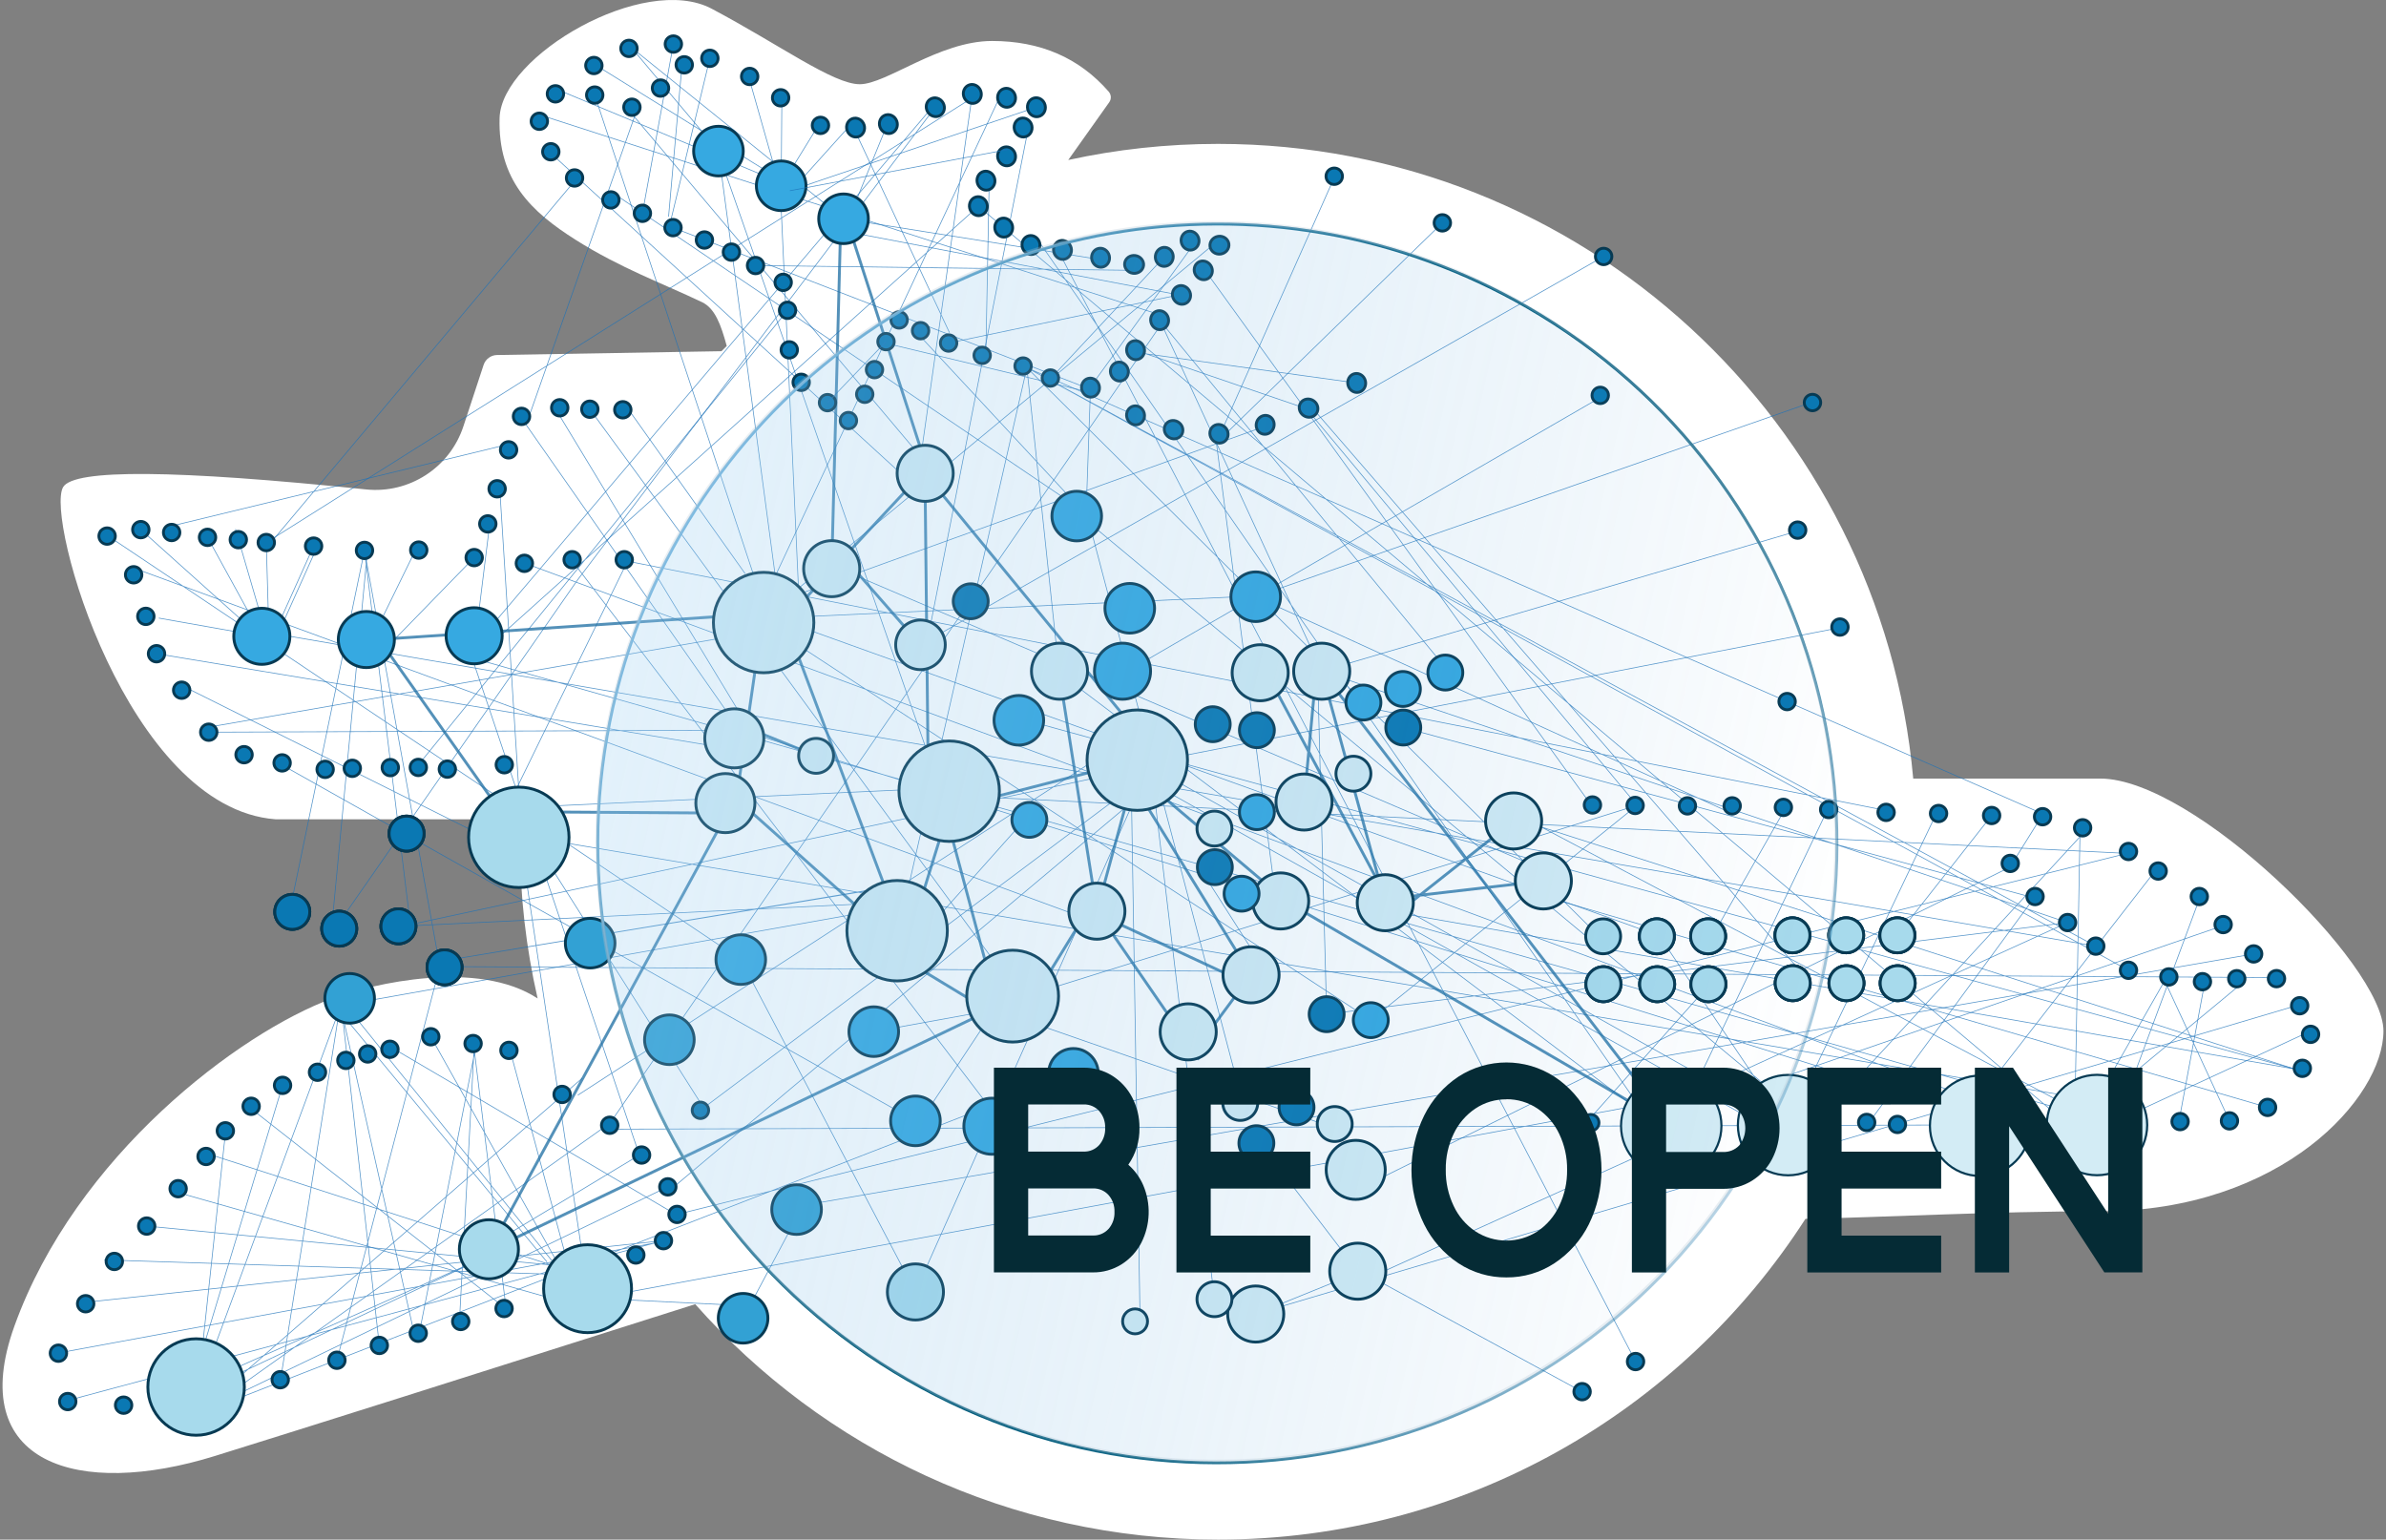 <svg xmlns="http://www.w3.org/2000/svg" width="832" height="537" viewBox="0 0 832 537">
  <rect x="0" y="0" width="832" height="537" fill="#808080" stroke="none"/>
  <defs>
    <linearGradient id="logo-be-open-white-bg-a" x1="6.606%" x2="93.395%" y1="24.945%" y2="75.05%">
      <stop offset="0%" stop-color="#87C2EB"/>
      <stop offset="45%" stop-color="#005B7A"/>
      <stop offset="59%" stop-color="#015C7C" stop-opacity=".98"/>
      <stop offset="69%" stop-color="#045F81" stop-opacity=".9"/>
      <stop offset="77%" stop-color="#08648B" stop-opacity=".78"/>
      <stop offset="85%" stop-color="#0F6A98" stop-opacity=".6"/>
      <stop offset="92%" stop-color="#1773A9" stop-opacity=".37"/>
      <stop offset="98%" stop-color="#227EBE" stop-opacity=".09"/>
      <stop offset="100%" stop-color="#2581C4" stop-opacity="0"/>
    </linearGradient>
    <linearGradient id="logo-be-open-white-bg-b" x1="1.219%" x2="98.763%" y1="38.985%" y2="61.022%">
      <stop offset="0%" stop-color="#99CEF1"/>
      <stop offset="100%" stop-color="#2581C4" stop-opacity="0"/>
    </linearGradient>
  </defs>
  <g fill="none" fill-rule="evenodd">
    <path fill="#FFF" d="M424.718,50.187 C551.72,50.187 656.004,147.454 667.14,271.557 L732.351,271.557 C764.978,271.557 831.115,336.386 831.115,359.593 C831.115,382.8 795.694,422.482 732.351,422.482 C694.918,422.482 655.522,424.64 629.557,425.13 C586.253,492.428 510.691,537 424.718,537 C352.158,537 287.013,505.251 242.419,454.886 C162.45,480.328 106.619,497.978 74.926,507.836 C27.385,522.623 -12.289,510.698 5.019,462.543 C26.408,403.037 83.444,360.207 115.821,348.256 C130.097,342.987 166.574,334.543 187.473,348.256 C183.441,330.685 181.311,312.388 181.311,293.593 C181.311,290.971 181.353,288.358 181.435,285.755 L96.036,285.755 C44.459,281.855 15.601,180.529 22.031,169.869 C25.852,163.535 61.052,163.815 127.632,170.708 L127.632,170.708 C142.714,172.27 156.847,163.113 161.585,148.71 L168.639,127.267 C169.304,125.246 171.175,123.867 173.303,123.83 L251.592,122.496 C252.197,121.884 252.805,121.275 253.416,120.67 C251.396,113.282 249.343,107.558 244.791,105.386 C230.849,98.735 216.348,93.521 200.769,83.676 C185.191,73.83 173.573,62.787 174.208,41.114 C174.843,19.442 224.486,-9.516 248.182,3.048 C271.877,15.612 290.537,29.379 299.811,29.379 C309.084,29.379 327.483,14.293 345.925,14.293 C362.793,14.293 376.353,20.184 386.605,31.965 L386.605,31.965 C387.514,33.01 387.59,34.542 386.788,35.671 L372.498,55.802 C389.32,52.125 406.793,50.187 424.718,50.187 Z"/>
    <g transform="translate(17 12)">
      <path stroke="#1D71B8" stroke-width=".25" d="M110.1 179.98L125.84 308.39M110.1 179.98L136.38 325.12M110.1 179.98L82.98 310.89M110.98 181.75L98.15 316.88M101.62 335.06L115.27 457.27M102.69 343.14L127.27 452.37M102.42 337.21L55.89 463.01M101.06 342.07L81.01 468.08M148.31 353.7L159.49 444.5M68.08 372.74L159.49 444.5M149.3 351.12L129.35 452.23M148.31 353.7L143.3 447.15M180.93 429.76L34.15 415.64M176.85 432.48L19.35 427.44M178.61 430.32L52.57 389.49M173.73 428.15L102.26 341.71M214.35 420.73L12.57 442.26M216.6 420.58L3.44 459.9M214.35 420.73L7.88 476.14M184.16 440.54L132.01 347.4M186.59 441.53L102.42 337.21M184.16 440.54L161.07 355.12M100.48 462.44L136.38 325.12M160.85 422.6L43.43 474.83M152.78 426.2L37.04 480.92M53.08 462.72L61.56 383.56M49.51 472.56L81.53 366.56M49.08 483.95L195.2 380.08M149.65 424.8L204.86 391.52M55.98 477.36L186.01 364.07M50.16 481.88L215.87 401.96M57.28 479.14L357.3 362.37M184.41 190.25L100.76 310.52M378.93 256.34L118.68 312.07M301.07 295.96L136.01 323.4M289.78 297.99L144.01 322.07M308.64 302.07L122.68 311.09M296.59 304.1L98.01 339.4M381.64 242.17L184.49 369.99M377.32 252.81L380.54 448.4M381.35 259.76L228.36 374.41M377.03 270.39L302.21 438.62M390.16 257.26L217.24 402.58M385.84 267.89L406.48 441.15M163.63 275.52L186.1 425.82M407.16 142.47L427.18 296M362.8 170.38L415.19 368.32M420.87 196.13L586.7 271.61M253.41 203.55L415.19 196.13M148.94 270.33L310.73 262.91M315.88 265.52L724.77 285.65M264.87 408.12L768.96 320.71M445.6 341.74L703.97 309.78M472.32 241.76L694.19 301.68M345.84 240.6L782.97 360.82M241.31 242.68L671.28 376.87M387.35 99.68L486.99 220.84M173.45 39.96L303.97 159.41M198.83 56.71L359.93 165.68M217.68 67.4L361.75 123.21M169.94 27.65L390.31 98.72M341.07 35.25L305.61 215.38M308.06 25.42L156.3 204.09M309.13 25.4L184.41 190.25M322.05 22.11L75.85 177.23M161.02 284.35L48.87 228.34M205.58 389.78L145.11 209.99M336.11 384.74L183.04 184.29M537.48 311.47L341.07 116.25M557.64 372.93L186.59 441.53M697.22 272.7L341.07 116.25M697.22 272.7L341.07 116.25M706.51 382.18L324.16 59.93M440.64 130.31L609.21 324.93M204.48 28.04L167.57 132.99M574.21 382.18L458.43 434.63M703.97 309.78L552.15 379.02M703.97 309.78L442.42 221.59M310.73 262.91L234.96 45.42M195.96 379.38L390.09 97.97M248.79 204.78L458.67 342.23M357.01 226.27L565.76 383.82M341.07 116.25L713.8 318M167.02 184.81L683.86 376.08M84.08 209.94L713.8 318M31.83 186.93L365.49 309.78M706.51 376.08L708.27 279.88M445.6 341.74L442.42 221.59M553.84 268.9L461 343.82M639.23 270.4L202.29 183.83M724.77 285.65L219.08 411.58M341.07 116.25L725.21 326.43M352.27 75.94L552.77 461.79M345.47 72.52L557.2 377.67M341.07 116.25L296.95 309.78M720.78 380.2L198.13 381.84M334.3 341.71L448.82 381.61M390.7 264.52L597.86 380.66M392.23 259.91L612.61 383.68M718.68 372.7L168.54 280.05M720.78 380.2L140.36 215.42M712.58 374.25L737.83 330.08M644.62 314.23L677.48 272.44M712.58 374.25L763.28 332.21M720.78 380.2L750.45 300.16M581.24 312.53L606.48 268.36M727.24 376.08L791.26 346.44M325.33 340.21L553.84 268.9M673.47 370.3L734.47 291.81M612.61 383.68L708.27 279.88M241.31 322.7L17.58 172.86M156.53 276.53L201.39 184.64M253.91 193.21L233.52 40.7M261.49 194.57L254.94 50.53M443.88 222.11L387.85 100.57" opacity=".75"/>
      <path stroke="#1B6CA1" d="M273.01,186.35 L276.19,64.49" opacity=".75"/>
      <path stroke="#1D71B8" stroke-width=".25" d="M322.05 20.73L303.04 154.68M606.51 380.43L658.43 271.3M608.05 362.58L756.82 311.32M136.38 325.12L775.19 328.96M362.8 170.38L610.04 376.08M565.08 385.66L620.83 269.22M561.59 314.41L602.02 374.41M518.29 275.31L711.43 377.55M519.14 276.03L782.97 360.82M253.41 203.55L561.59 314.41M130.22 253.14L257.62 96.23M246.27 190.04L190.38 21.16M243.72 201.65L425.44 136.2M255.4 198.19L405.01 74.22M156.18 210.92L324.16 59.93M331.03 23.08L249.96 196.14M120.52 211.07L148.35 182.48M378.93 220.46L420.87 196.13M201.45 129.83L242.85 188.11M239.05 249.4L37.58 216.01M525.9 293.33L270.04 183.92M241.31 242.68L55.79 243.38M252.78 207.4L52.88 242.11M76.88 212.91L75.85 177.23M74.3 209.94L55.36 175.42M74.3 209.94L38.38 203.58M327.83 340.55L287.68 347.83M148.55 212.91L153.66 171.61M76.88 212.91L32.1 172.73M302.21 378.95L80.53 254.37M157.33 159.5L164.28 269.42M92.35 178.48L76.88 212.91M188.68 130.73L333.05 327.92M168.54 280.05L228.36 374.41M158.51 143.4L42.73 171.49M183.8 50.63L77.5 177.19M461.38 433.53L532.15 472.05M420.87 446.32L458.38 431.11M423.45 388.22L456.45 431.38M402.12 291.95L422.32 323.63M387.55 253.14L625.45 206.76M443.88 222.11L610.04 173.15M420.87 196.13L615.25 128.14M420.87 196.13L542.19 125.96M303.97 212.91L542.19 77.45M407.16 142.47L485.95 65.73M407.16 142.47L448.45 49.48M233.52 40.7L201.19 2.24M314.1 104.06L281.35 34.09" opacity=".75"/>
      <path fill="#36A9E1" fill-rule="nonzero" stroke="#1D71B8" stroke-width=".25" d="M230.53,8.34 L216.45,66.79" opacity=".75"/>
      <path stroke="#1D71B8" stroke-width=".25" d="M244.41 16.01L254.85 52.75M220.8 10.83L216.13 63.57M305.5 149L201.19 25.17M249.96 49.48L176.03 18.69M254.94 50.53L190.1 10.32M277.14 64.31L202.46 4M75.12 206.86L65.12 172.56M292.74 107.92L360.3 124.18M367.97 78.75L277.14 64.31M394.06 90.86L313.78 107.65M378.04 82.29L246.46 80.61M301.95 103.2L356.7 162.13M267.24 33.56L255.4 52.8M278.25 33.03L261.49 51.67M341.43 26.38L258.44 54.52M292.79 30.4L277.93 66.89M341.07 116.25L351.94 218.94M302.21 438.62L241.31 322.7M363.26 123.21L361.75 166.22M394.06 90.86L278.77 68.9M184.16 440.54L246.24 443.58M242.12 447.8L261.49 411.38M303.68 379.49L326.8 344.59M783.63 338.79L420.87 446.32M737.83 330.08L760.42 378.95M751.32 333.25L742.74 379.41M518.25 299.71L773.71 374.25M470.38 306.36L782.97 360.82M461.38 400.43L683.86 290.45" opacity=".75"/>
      <path stroke="#1B6CA1" d="M296.95 321.83L327.83 340.55M378.93 256.34L365.49 305.81M364.02 302.71L341.07 340.02M379.57 253.14L312.39 270.43M315.39 265.52L299.87 315.58M387.55 253.14L307.63 155.69M248.65 213.01L303.04 154.68M239.8 266.62L248.79 204.78M292.79 313.93L239.8 266.62M236.6 271.61L149.91 271.05M259.58 201.29L114.55 211.07M565.76 380.69L443.88 222.11M565.76 380.69L432.21 302.86M303.25 328.49L257.06 205.43M306.56 248.1L305.46 145.64M471.71 310.83L424.71 222.73M277.7 182.92L303.97 212.91M401.13 357.56L365.49 305.81M419.24 328.02L397.33 357.67M432.21 302.86L381.35 259.76M267.58 251.63L243.34 241.8M443.88 222.11L466.05 302.86M442.39 217.66L437.72 267.74M351.52 217.64L365.49 305.81M330.18 336.73L312.39 270.43M418.05 331.12L370.4 308.95M419.24 328.02L374.29 255.2M470.38 306.36L510.8 274.34M462.51 302.05L521.17 295.26M163.91 280.05L117.81 214.72" opacity=".75"/>
      <path stroke="#1D71B8" stroke-width=".25" d="M178.35 441.73L47.82 404.74M120.42 353.89L220.16 412.47M110.91 214.56L127.73 180.16M93.6 178.73L78.13 213.16M238.21 238.75L165.3 134.51M240.55 236.08L177.68 132.23M217.81 3.37L207.01 62.4M538.3 269.42L402.58 81.45M350.22 119.11L387.92 78.75M363.85 122.11L399.03 73.48M255.64 21.2L255.4 52.8M327.94 51.03L326.8 109.4M437.86 130.31L378.96 110.16M456.07 121.6L380.97 111.19M439.96 132.2L553.84 268.9M634.96 379.2L692.63 300.7M696.09 270.83L683.86 290.45M578.97 331.53L537.6 377.91M342.47 271.53L301.1 317.91" opacity=".75"/>
      <path stroke="#1B6CA1" d="M305.5 149L278.14 64.31M153.3 424.58L236.6 271.61M154.69 423.64L327.83 340.55" opacity=".75"/>
      <circle cx="124.77" cy="278.75" r="6.09" fill="#0A78B3" fill-rule="nonzero" stroke="#073A53"/>
      <circle cx="124.77" cy="278.75" r="6.09" fill="#0A78B3" fill-rule="nonzero" stroke="#073A53"/>
      <circle cx="124.77" cy="278.75" r="6.09" fill="#0A78B3" fill-rule="nonzero" stroke="#073A53"/>
      <circle cx="241.31" cy="322.7" r="8.65" fill="#36A9E1" fill-rule="nonzero" stroke="#073A53"/>
      <circle cx="188.79" cy="316.96" r="8.65" fill="#32A1D4" fill-rule="nonzero" stroke="#073A53"/>
      <circle cx="51.38" cy="471.78" r="16.82" fill="#A7DAEC" fill-rule="nonzero" stroke="#073A53"/>
      <circle cx="456.45" cy="431.38" r="9.78" fill="#D3ECF5" fill-rule="nonzero" stroke="#073A53"/>
      <circle cx="419.24" cy="328.02" r="9.78" fill="#D3ECF5" fill-rule="nonzero" stroke="#073A53"/>
      <circle cx="420.87" cy="446.32" r="9.78" fill="#D3ECF5" fill-rule="nonzero" stroke="#073A53"/>
      <circle cx="397.33" cy="347.9" r="9.78" fill="#D3ECF5" fill-rule="nonzero" stroke="#073A53"/>
      <circle cx="365.49" cy="305.81" r="9.78" fill="#D3ECF5" fill-rule="nonzero" stroke="#073A53"/>
      <circle cx="466.05" cy="302.86" r="9.78" fill="#D3ECF5" fill-rule="nonzero" stroke="#073A53"/>
      <circle cx="510.8" cy="274.34" r="9.78" fill="#D3ECF5" fill-rule="nonzero" stroke="#073A53"/>
      <circle cx="187.89" cy="437.49" r="15.33" fill="#A7DAEC" fill-rule="nonzero" stroke="#073A53"/>
      <circle cx="302.21" cy="438.62" r="9.78" fill="#A7DAEC" fill-rule="nonzero" stroke="#073A53"/>
      <circle cx="455.74" cy="396.04" r="10.3" fill="#D3ECF5" fill-rule="nonzero" stroke="#073A53"/>
      <circle cx="336.11" cy="335.44" r="16.01" fill="#D3ECF5" fill-rule="nonzero" stroke="#073A53"/>
      <circle cx="235.94" cy="268.12" r="10.3" fill="#D3ECF5" fill-rule="nonzero" stroke="#073A53"/>
      <circle cx="239.05" cy="245.53" r="10.3" fill="#D3ECF5" fill-rule="nonzero" stroke="#073A53"/>
      <circle cx="153.48" cy="423.74" r="10.3" fill="#A7DAEC" fill-rule="nonzero" stroke="#073A53"/>
      <circle cx="458.43" cy="233.04" r="6.09" fill="#36A9E1" fill-rule="nonzero" stroke="#073A53"/>
      <circle cx="486.99" cy="222.58" r="6.09" fill="#36A9E1" fill-rule="nonzero" stroke="#073A53"/>
      <circle cx="472.19" cy="228.31" r="6.09" fill="#36A9E1" fill-rule="nonzero" stroke="#073A53"/>
      <circle cx="454.94" cy="257.86" r="6.09" fill="#D3ECF5" fill-rule="nonzero" stroke="#073A53"/>
      <circle cx="472.32" cy="241.76" r="6.09" fill="#0A78B3" fill-rule="nonzero" stroke="#073A53"/>
      <circle cx="260.77" cy="409.89" r="8.65" fill="#32A1D4" fill-rule="nonzero" stroke="#073A53"/>
      <circle cx="242.12" cy="447.8" r="8.65" fill="#32A1D4" fill-rule="nonzero" stroke="#073A53"/>
      <circle cx="295.83" cy="312.63" r="17.51" fill="#D3ECF5" fill-rule="nonzero" stroke="#073A53"/>
      <circle cx="216.41" cy="350.65" r="8.65" fill="#32A1D4" fill-rule="nonzero" stroke="#073A53"/>
      <circle cx="104.93" cy="336.21" r="8.65" fill="#32A1D4" fill-rule="nonzero" stroke="#073A53"/>
      <circle cx="110.75" cy="211.07" r="9.78" fill="#36A9E1" fill-rule="nonzero" stroke="#073A53"/>
      <circle cx="148.33" cy="209.75" r="9.78" fill="#36A9E1" fill-rule="nonzero" stroke="#073A53"/>
      <circle cx="74.3" cy="209.94" r="9.78" fill="#36A9E1" fill-rule="nonzero" stroke="#073A53"/>
      <circle cx="445.6" cy="341.74" r="6.09" fill="#0A78B3" fill-rule="nonzero" stroke="#073A53"/>
      <circle cx="461" cy="343.82" r="6.09" fill="#36A9E1" fill-rule="nonzero" stroke="#073A53"/>
      <circle cx="406.48" cy="441.15" r="6.09" fill="#D3ECF5" fill-rule="nonzero" stroke="#073A53"/>
      <circle cx="378.8" cy="448.88" r="4.35" fill="#D3ECF5" fill-rule="nonzero" stroke="#073A53"/>
      <circle cx="138.01" cy="325.4" r="6.09" fill="#0A78B3" fill-rule="nonzero" stroke="#073A53"/>
      <circle cx="138.01" cy="325.4" r="6.09" fill="#0A78B3" fill-rule="nonzero" stroke="#073A53"/>
      <circle cx="138.01" cy="325.4" r="6.09" fill="#0A78B3" fill-rule="nonzero" stroke="#073A53"/>
      <circle cx="121.93" cy="311.09" r="6.09" fill="#0A78B3" fill-rule="nonzero" stroke="#073A53"/>
      <circle cx="121.93" cy="311.09" r="6.09" fill="#0A78B3" fill-rule="nonzero" stroke="#073A53"/>
      <circle cx="121.93" cy="311.09" r="6.09" fill="#0A78B3" fill-rule="nonzero" stroke="#073A53"/>
      <circle cx="84.92" cy="306.05" r="6.09" fill="#0A78B3" fill-rule="nonzero" stroke="#073A53"/>
      <circle cx="84.92" cy="306.05" r="6.09" fill="#0A78B3" fill-rule="nonzero" stroke="#073A53"/>
      <circle cx="84.92" cy="306.05" r="6.09" fill="#0A78B3" fill-rule="nonzero" stroke="#073A53"/>
      <circle cx="101.29" cy="311.91" r="6.09" fill="#0A78B3" fill-rule="nonzero" stroke="#073A53"/>
      <circle cx="101.29" cy="311.91" r="6.09" fill="#0A78B3" fill-rule="nonzero" stroke="#073A53"/>
      <circle cx="101.29" cy="311.91" r="6.09" fill="#0A78B3" fill-rule="nonzero" stroke="#073A53"/>
      <circle cx="128.84" cy="453.02" r="2.87" fill="#0A78B3" fill-rule="nonzero" stroke="#073A53"/>
      <circle cx="578.62" cy="314.58" r="6.09" fill="#0A78B3" fill-rule="nonzero" stroke="#073A53"/>
      <circle cx="578.62" cy="314.58" r="6.09" fill="#0A78B3" fill-rule="nonzero" stroke="#073A53"/>
      <circle cx="578.62" cy="314.58" r="6.09" fill="#A7DAEC" fill-rule="nonzero" stroke="#073A53"/>
      <circle cx="542.02" cy="314.58" r="6.09" fill="#A7DAEC" fill-rule="nonzero" stroke="#073A53"/>
      <circle cx="560.75" cy="314.58" r="6.09" fill="#0A78B3" fill-rule="nonzero" stroke="#073A53"/>
      <circle cx="560.75" cy="314.58" r="6.09" fill="#0A78B3" fill-rule="nonzero" stroke="#073A53"/>
      <circle cx="560.75" cy="314.58" r="6.09" fill="#A7DAEC" fill-rule="nonzero" stroke="#073A53"/>
      <circle cx="714.22" cy="380.4" r="17.51" fill="#D3ECF5" fill-rule="nonzero" stroke="#073A53" stroke-width=".75"/>
      <circle cx="673.47" cy="380.66" r="17.51" fill="#D3ECF5" fill-rule="nonzero" stroke="#073A53" stroke-width=".75"/>
      <circle cx="606.51" cy="380.43" r="17.51" fill="#D3ECF5" fill-rule="nonzero" stroke="#073A53" stroke-width=".75"/>
      <circle cx="565.76" cy="380.69" r="17.51" fill="#D3ECF5" fill-rule="nonzero" stroke="#073A53" stroke-width=".75"/>
      <circle cx="578.72" cy="331.28" r="6.09" fill="#0A78B3" fill-rule="nonzero" stroke="#073A53"/>
      <circle cx="578.72" cy="331.28" r="6.09" fill="#0A78B3" fill-rule="nonzero" stroke="#073A53"/>
      <circle cx="578.72" cy="331.28" r="6.09" fill="#A7DAEC" fill-rule="nonzero" stroke="#073A53"/>
      <circle cx="542.11" cy="331.28" r="6.09" fill="#0A78B3" fill-rule="nonzero" stroke="#073A53"/>
      <circle cx="542.11" cy="331.28" r="6.09" fill="#0A78B3" fill-rule="nonzero" stroke="#073A53"/>
      <circle cx="542.11" cy="331.28" r="6.09" fill="#A7DAEC" fill-rule="nonzero" stroke="#073A53"/>
      <circle cx="560.85" cy="331.28" r="6.09" fill="#0A78B3" fill-rule="nonzero" stroke="#073A53"/>
      <circle cx="560.85" cy="331.28" r="6.09" fill="#0A78B3" fill-rule="nonzero" stroke="#073A53"/>
      <circle cx="560.85" cy="331.28" r="6.09" fill="#A7DAEC" fill-rule="nonzero" stroke="#073A53"/>
      <circle cx="644.62" cy="314.23" r="6.09" fill="#0A78B3" fill-rule="nonzero" stroke="#073A53"/>
      <circle cx="644.62" cy="314.23" r="6.09" fill="#0A78B3" fill-rule="nonzero" stroke="#073A53"/>
      <circle cx="644.62" cy="314.23" r="6.09" fill="#A7DAEC" fill-rule="nonzero" stroke="#073A53"/>
      <circle cx="608.02" cy="314.23" r="6.09" fill="#0A78B3" fill-rule="nonzero" stroke="#073A53"/>
      <circle cx="608.02" cy="314.23" r="6.09" fill="#0A78B3" fill-rule="nonzero" stroke="#073A53"/>
      <circle cx="608.02" cy="314.23" r="6.09" fill="#A7DAEC" fill-rule="nonzero" stroke="#073A53"/>
      <circle cx="626.76" cy="314.23" r="6.09" fill="#0A78B3" fill-rule="nonzero" stroke="#073A53"/>
      <circle cx="626.76" cy="314.23" r="6.09" fill="#0A78B3" fill-rule="nonzero" stroke="#073A53"/>
      <circle cx="626.76" cy="314.23" r="6.09" fill="#A7DAEC" fill-rule="nonzero" stroke="#073A53"/>
      <circle cx="644.72" cy="330.93" r="6.09" fill="#0A78B3" fill-rule="nonzero" stroke="#073A53"/>
      <circle cx="644.72" cy="330.93" r="6.09" fill="#0A78B3" fill-rule="nonzero" stroke="#073A53"/>
      <circle cx="644.72" cy="330.93" r="6.09" fill="#A7DAEC" fill-rule="nonzero" stroke="#073A53"/>
      <circle cx="608.12" cy="330.93" r="6.09" fill="#0A78B3" fill-rule="nonzero" stroke="#073A53"/>
      <circle cx="608.12" cy="330.93" r="6.09" fill="#0A78B3" fill-rule="nonzero" stroke="#073A53"/>
      <circle cx="608.12" cy="330.93" r="6.09" fill="#A7DAEC" fill-rule="nonzero" stroke="#073A53"/>
      <circle cx="626.86" cy="330.93" r="6.09" fill="#0A78B3" fill-rule="nonzero" stroke="#073A53"/>
      <circle cx="626.86" cy="330.93" r="6.09" fill="#0A78B3" fill-rule="nonzero" stroke="#073A53"/>
      <circle cx="626.86" cy="330.93" r="6.09" fill="#A7DAEC" fill-rule="nonzero" stroke="#073A53"/>
      <circle cx="255.4" cy="52.8" r="8.65" fill="#36A9E1" fill-rule="nonzero" stroke="#073A53"/>
      <circle cx="233.52" cy="40.7" r="8.65" fill="#36A9E1" fill-rule="nonzero" stroke="#073A53"/>
      <circle cx="358.46" cy="168" r="8.65" fill="#36A9E1" fill-rule="nonzero" stroke="#073A53"/>
      <circle cx="422.43" cy="222.65" r="9.78" fill="#D3ECF5" fill-rule="nonzero" stroke="#073A53"/>
      <circle cx="443.88" cy="222.11" r="9.78" fill="#D3ECF5" fill-rule="nonzero" stroke="#073A53"/>
      <circle cx="352.45" cy="222.11" r="9.78" fill="#D3ECF5" fill-rule="nonzero" stroke="#073A53"/>
      <circle cx="374.42" cy="222.11" r="9.78" fill="#36A9E1" fill-rule="nonzero" stroke="#073A53"/>
      <circle cx="277.14" cy="64.31" r="8.65" fill="#36A9E1" fill-rule="nonzero" stroke="#073A53"/>
      <circle cx="313.98" cy="263.96" r="17.51" fill="#D3ECF5" fill-rule="nonzero" stroke="#073A53"/>
      <circle cx="302.21" cy="378.95" r="8.65" fill="#36A9E1" fill-rule="nonzero" stroke="#073A53"/>
      <circle cx="287.68" cy="347.83" r="8.65" fill="#36A9E1" fill-rule="nonzero" stroke="#073A53"/>
      <circle cx="249.28" cy="205.14" r="17.51" fill="#D3ECF5" fill-rule="nonzero" stroke="#073A53"/>
      <circle cx="267.58" cy="251.63" r="6.09" fill="#D3ECF5" fill-rule="nonzero" stroke="#073A53"/>
      <circle cx="421.1" cy="386.73" r="6.09" fill="#0A78B3" fill-rule="nonzero" stroke="#073A53"/>
      <circle cx="415.48" cy="372.7" r="6.09" fill="#D3ECF5" fill-rule="nonzero" stroke="#073A53"/>
      <circle cx="435.1" cy="374.23" r="6.09" fill="#0A78B3" fill-rule="nonzero" stroke="#073A53"/>
      <circle cx="341.94" cy="273.96" r="6.09" fill="#36A9E1" fill-rule="nonzero" stroke="#073A53"/>
      <circle cx="448.42" cy="380.05" r="6.09" fill="#D3ECF5" fill-rule="nonzero" stroke="#073A53"/>
      <circle cx="163.91" cy="280.05" r="17.51" fill="#A7DAEC" fill-rule="nonzero" stroke="#073A53"/>
      <circle cx="379.57" cy="253.14" r="17.51" fill="#D3ECF5" fill-rule="nonzero" stroke="#073A53"/>
      <circle cx="338.27" cy="239.23" r="8.65" fill="#36A9E1" fill-rule="nonzero" stroke="#073A53"/>
      <circle cx="303.97" cy="212.91" r="8.65" fill="#D3ECF5" fill-rule="nonzero" stroke="#073A53"/>
      <circle cx="437.72" cy="267.74" r="9.78" fill="#D3ECF5" fill-rule="nonzero" stroke="#073A53"/>
      <circle cx="429.57" cy="302.24" r="9.78" fill="#D3ECF5" fill-rule="nonzero" stroke="#073A53"/>
      <circle cx="305.61" cy="153.09" r="9.78" fill="#D3ECF5" fill-rule="nonzero" stroke="#073A53"/>
      <circle cx="273.01" cy="186.35" r="9.78" fill="#D3ECF5" fill-rule="nonzero" stroke="#073A53"/>
      <circle cx="321.49" cy="197.72" r="6.09" fill="#0A78B3" fill-rule="nonzero" stroke="#073A53"/>
      <circle cx="421.28" cy="271.27" r="6.09" fill="#36A9E1" fill-rule="nonzero" stroke="#073A53"/>
      <circle cx="405.88" cy="240.6" r="6.09" fill="#0A78B3" fill-rule="nonzero" stroke="#073A53"/>
      <circle cx="421.28" cy="242.68" r="6.09" fill="#0A78B3" fill-rule="nonzero" stroke="#073A53"/>
      <circle cx="406.48" cy="277" r="6.09" fill="#D3ECF5" fill-rule="nonzero" stroke="#073A53"/>
      <circle cx="415.94" cy="299.71" r="6.09" fill="#36A9E1" fill-rule="nonzero" stroke="#073A53"/>
      <circle cx="406.62" cy="290.45" r="6.09" fill="#0A78B3" fill-rule="nonzero" stroke="#073A53"/>
      <circle cx="376.95" cy="200.16" r="8.65" fill="#36A9E1" fill-rule="nonzero" stroke="#073A53"/>
      <circle cx="420.87" cy="196.13" r="8.65" fill="#36A9E1" fill-rule="nonzero" stroke="#073A53"/>
      <circle cx="521.17" cy="295.26" r="9.78" fill="#D3ECF5" fill-rule="nonzero" stroke="#073A53"/>
      <circle cx="328.88" cy="380.82" r="9.78" fill="#36A9E1" fill-rule="nonzero" stroke="#073A53"/>
      <circle cx="357.3" cy="362.37" r="8.65" fill="#36A9E1" fill-rule="nonzero" stroke="#073A53"/>
      <circle cx="158.77" cy="444.4" r="2.87" fill="#0A78B3" fill-rule="nonzero" stroke="#073A53"/>
      <circle cx="143.66" cy="448.92" r="2.87" fill="#0A78B3" fill-rule="nonzero" stroke="#073A53"/>
      <circle cx="115.27" cy="457.27" r="2.87" fill="#0A78B3" fill-rule="nonzero" stroke="#073A53"/>
      <circle cx="100.48" cy="462.44" r="2.87" fill="#0A78B3" fill-rule="nonzero" stroke="#073A53"/>
      <circle cx="80.72" cy="469.23" r="2.87" fill="#0A78B3" fill-rule="nonzero" stroke="#073A53"/>
      <circle cx="26.1" cy="478.11" r="2.87" fill="#0A78B3" fill-rule="nonzero" stroke="#073A53"/>
      <circle cx="6.62" cy="476.85" r="2.87" fill="#0A78B3" fill-rule="nonzero" stroke="#073A53"/>
      <circle cx="538.29" cy="268.77" r="2.87" fill="#0A78B3" fill-rule="nonzero" stroke="#073A53"/>
      <circle cx="553.17" cy="268.93" r="2.87" fill="#0A78B3" fill-rule="nonzero" stroke="#073A53"/>
      <circle cx="571.41" cy="269.08" r="2.87" fill="#0A78B3" fill-rule="nonzero" stroke="#073A53"/>
      <circle cx="587.01" cy="269.08" r="2.87" fill="#0A78B3" fill-rule="nonzero" stroke="#073A53"/>
      <circle cx="604.87" cy="269.61" r="2.87" fill="#0A78B3" fill-rule="nonzero" stroke="#073A53"/>
      <circle cx="620.66" cy="270.36" r="2.87" fill="#0A78B3" fill-rule="nonzero" stroke="#073A53"/>
      <circle cx="640.69" cy="271.35" r="2.87" fill="#0A78B3" fill-rule="nonzero" stroke="#073A53"/>
      <circle cx="658.98" cy="271.74" r="2.87" fill="#0A78B3" fill-rule="nonzero" stroke="#073A53"/>
      <circle cx="677.48" cy="272.44" r="2.87" fill="#0A78B3" fill-rule="nonzero" stroke="#073A53"/>
      <circle cx="683.98" cy="289.15" r="2.87" fill="#0A78B3" fill-rule="nonzero" stroke="#073A53"/>
      <circle cx="692.63" cy="300.7" r="2.87" fill="#0A78B3" fill-rule="nonzero" stroke="#073A53"/>
      <circle cx="703.97" cy="309.78" r="2.87" fill="#0A78B3" fill-rule="nonzero" stroke="#073A53"/>
      <circle cx="713.8" cy="318" r="2.87" fill="#0A78B3" fill-rule="nonzero" stroke="#073A53"/>
      <circle cx="725.21" cy="326.43" r="2.87" fill="#0A78B3" fill-rule="nonzero" stroke="#073A53"/>
      <circle cx="739.28" cy="328.74" r="2.87" fill="#0A78B3" fill-rule="nonzero" stroke="#073A53"/>
      <circle cx="751" cy="330.4" r="2.87" fill="#0A78B3" fill-rule="nonzero" stroke="#073A53"/>
      <circle cx="762.96" cy="329.36" r="2.87" fill="#0A78B3" fill-rule="nonzero" stroke="#073A53"/>
      <circle cx="695.25" cy="272.86" r="2.87" fill="#0A78B3" fill-rule="nonzero" stroke="#073A53"/>
      <circle cx="709.21" cy="276.73" r="2.87" fill="#0A78B3" fill-rule="nonzero" stroke="#073A53"/>
      <circle cx="725.21" cy="284.99" r="2.87" fill="#0A78B3" fill-rule="nonzero" stroke="#073A53"/>
      <circle cx="735.56" cy="291.81" r="2.87" fill="#0A78B3" fill-rule="nonzero" stroke="#073A53"/>
      <circle cx="749.9" cy="300.7" r="2.87" fill="#0A78B3" fill-rule="nonzero" stroke="#073A53"/>
      <circle cx="758.22" cy="310.48" r="2.87" fill="#0A78B3" fill-rule="nonzero" stroke="#073A53"/>
      <circle cx="768.85" cy="320.72" r="2.87" fill="#0A78B3" fill-rule="nonzero" stroke="#073A53"/>
      <circle cx="776.82" cy="329.34" r="2.87" fill="#0A78B3" fill-rule="nonzero" stroke="#073A53"/>
      <circle cx="784.9" cy="338.79" r="2.87" fill="#0A78B3" fill-rule="nonzero" stroke="#073A53"/>
      <circle cx="788.7" cy="348.77" r="2.87" fill="#0A78B3" fill-rule="nonzero" stroke="#073A53"/>
      <circle cx="785.83" cy="360.62" r="2.87" fill="#0A78B3" fill-rule="nonzero" stroke="#073A53"/>
      <circle cx="760.42" cy="378.95" r="2.87" fill="#0A78B3" fill-rule="nonzero" stroke="#073A53"/>
      <circle cx="743.2" cy="379.2" r="2.87" fill="#0A78B3" fill-rule="nonzero" stroke="#073A53"/>
      <circle cx="644.631" cy="380.195" r="2.87" fill="#0A78B3" fill-rule="nonzero" stroke="#073A53" transform="rotate(-2.3 644.631 380.195)"/>
      <circle cx="633.912" cy="379.496" r="2.87" fill="#0A78B3" fill-rule="nonzero" stroke="#073A53" transform="rotate(-2.3 633.912 379.496)"/>
      <circle cx="537.693" cy="379.587" r="2.87" fill="#0A78B3" fill-rule="nonzero" stroke="#073A53" transform="rotate(-2.3 537.693 379.587)"/>
      <circle cx="773.71" cy="374.25" r="2.87" fill="#0A78B3" fill-rule="nonzero" stroke="#073A53"/>
      <circle cx="3.37" cy="459.98" r="2.87" fill="#0A78B3" fill-rule="nonzero" stroke="#073A53"/>
      <circle cx="12.87" cy="442.73" r="2.87" fill="#0A78B3" fill-rule="nonzero" stroke="#073A53"/>
      <circle cx="22.87" cy="427.98" r="2.87" fill="#0A78B3" fill-rule="nonzero" stroke="#073A53"/>
      <circle cx="34.15" cy="415.64" r="2.87" fill="#0A78B3" fill-rule="nonzero" stroke="#073A53"/>
      <circle cx="45.12" cy="402.6" r="2.87" fill="#0A78B3" fill-rule="nonzero" stroke="#073A53"/>
      <circle cx="54.85" cy="391.36" r="2.87" fill="#0A78B3" fill-rule="nonzero" stroke="#073A53"/>
      <circle cx="61.58" cy="382.42" r="2.87" fill="#0A78B3" fill-rule="nonzero" stroke="#073A53"/>
      <circle cx="70.58" cy="373.86" r="2.87" fill="#0A78B3" fill-rule="nonzero" stroke="#073A53"/>
      <circle cx="81.53" cy="366.56" r="2.87" fill="#0A78B3" fill-rule="nonzero" stroke="#073A53"/>
      <circle cx="103.6" cy="357.86" r="2.87" fill="#0A78B3" fill-rule="nonzero" stroke="#073A53"/>
      <circle cx="111.21" cy="355.61" r="2.87" fill="#0A78B3" fill-rule="nonzero" stroke="#073A53"/>
      <circle cx="118.97" cy="353.98" r="2.87" fill="#0A78B3" fill-rule="nonzero" stroke="#073A53"/>
      <circle cx="147.97" cy="351.98" r="2.87" fill="#0A78B3" fill-rule="nonzero" stroke="#073A53"/>
      <circle cx="160.47" cy="354.36" r="2.87" fill="#0A78B3" fill-rule="nonzero" stroke="#073A53"/>
      <circle cx="179.01" cy="369.73" r="2.87" fill="#0A78B3" fill-rule="nonzero" stroke="#073A53"/>
      <circle cx="206.72" cy="390.86" r="2.87" fill="#0A78B3" fill-rule="nonzero" stroke="#073A53"/>
      <circle cx="227.24" cy="375.26" r="2.87" fill="#0A78B3" fill-rule="nonzero" stroke="#073A53"/>
      <circle cx="606.17" cy="232.7" r="2.87" fill="#0A78B3" fill-rule="nonzero" stroke="#073A53"/>
      <circle cx="215.87" cy="401.96" r="2.87" fill="#0A78B3" fill-rule="nonzero" stroke="#073A53"/>
      <circle cx="219.08" cy="411.58" r="2.87" fill="#0A78B3" fill-rule="nonzero" stroke="#073A53"/>
      <circle cx="214.35" cy="420.73" r="2.87" fill="#0A78B3" fill-rule="nonzero" stroke="#073A53"/>
      <circle cx="553.32" cy="462.9" r="2.87" fill="#0A78B3" fill-rule="nonzero" stroke="#073A53"/>
      <circle cx="534.68" cy="473.4" r="2.87" fill="#0A78B3" fill-rule="nonzero" stroke="#073A53"/>
      <circle cx="204.72" cy="425.73" r="2.87" fill="#0A78B3" fill-rule="nonzero" stroke="#073A53"/>
      <circle cx="195.6" cy="380.48" r="2.87" fill="#0A78B3" fill-rule="nonzero" stroke="#073A53"/>
      <circle cx="37.58" cy="216.01" r="2.87" fill="#0A78B3" fill-rule="nonzero" stroke="#073A53"/>
      <circle cx="33.85" cy="202.98" r="2.87" fill="#0A78B3" fill-rule="nonzero" stroke="#073A53"/>
      <circle cx="29.6" cy="188.48" r="2.87" fill="#0A78B3" fill-rule="nonzero" stroke="#073A53"/>
      <circle cx="20.35" cy="174.98" r="2.87" fill="#0A78B3" fill-rule="nonzero" stroke="#073A53"/>
      <circle cx="46.35" cy="228.73" r="2.87" fill="#0A78B3" fill-rule="nonzero" stroke="#073A53"/>
      <circle cx="96.38" cy="256.34" r="2.87" fill="#0A78B3" fill-rule="nonzero" stroke="#073A53"/>
      <circle cx="81.38" cy="254.09" r="2.87" fill="#0A78B3" fill-rule="nonzero" stroke="#073A53"/>
      <circle cx="68.1" cy="251.23" r="2.87" fill="#0A78B3" fill-rule="nonzero" stroke="#073A53"/>
      <circle cx="66.1" cy="176.23" r="2.87" fill="#0A78B3" fill-rule="nonzero" stroke="#073A53"/>
      <circle cx="75.85" cy="177.23" r="2.87" fill="#0A78B3" fill-rule="nonzero" stroke="#073A53"/>
      <circle cx="92.35" cy="178.48" r="2.87" fill="#0A78B3" fill-rule="nonzero" stroke="#073A53"/>
      <circle cx="110.1" cy="179.98" r="2.87" fill="#0A78B3" fill-rule="nonzero" stroke="#073A53"/>
      <circle cx="200.68" cy="183.23" r="2.87" fill="#0A78B3" fill-rule="nonzero" stroke="#073A53"/>
      <circle cx="200.17" cy="130.93" r="2.87" fill="#0A78B3" fill-rule="nonzero" stroke="#073A53"/>
      <circle cx="188.68" cy="130.73" r="2.87" fill="#0A78B3" fill-rule="nonzero" stroke="#073A53"/>
      <circle cx="178.18" cy="130.23" r="2.87" fill="#0A78B3" fill-rule="nonzero" stroke="#073A53"/>
      <circle cx="153.1" cy="170.73" r="2.87" fill="#0A78B3" fill-rule="nonzero" stroke="#073A53"/>
      <circle cx="156.35" cy="158.48" r="2.87" fill="#0A78B3" fill-rule="nonzero" stroke="#073A53"/>
      <circle cx="164.85" cy="133.23" r="2.87" fill="#0A78B3" fill-rule="nonzero" stroke="#073A53"/>
      <circle cx="160.35" cy="144.9" r="2.87" fill="#0A78B3" fill-rule="nonzero" stroke="#073A53"/>
      <circle cx="129.02" cy="179.86" r="2.87" fill="#0A78B3" fill-rule="nonzero" stroke="#073A53"/>
      <circle cx="148.35" cy="182.48" r="2.87" fill="#0A78B3" fill-rule="nonzero" stroke="#073A53"/>
      <circle cx="165.85" cy="184.48" r="2.87" fill="#0A78B3" fill-rule="nonzero" stroke="#073A53"/>
      <circle cx="182.51" cy="183.23" r="2.87" fill="#0A78B3" fill-rule="nonzero" stroke="#073A53"/>
      <circle cx="32.1" cy="172.73" r="2.87" fill="#0A78B3" fill-rule="nonzero" stroke="#073A53"/>
      <circle cx="42.85" cy="173.73" r="2.87" fill="#0A78B3" fill-rule="nonzero" stroke="#073A53"/>
      <circle cx="55.36" cy="175.42" r="2.87" fill="#0A78B3" fill-rule="nonzero" stroke="#073A53"/>
      <circle cx="55.79" cy="243.38" r="2.87" fill="#0A78B3" fill-rule="nonzero" stroke="#073A53"/>
      <circle cx="105.85" cy="255.98" r="2.87" fill="#0A78B3" fill-rule="nonzero" stroke="#073A53"/>
      <circle cx="119.1" cy="255.73" r="2.87" fill="#0A78B3" fill-rule="nonzero" stroke="#073A53"/>
      <circle cx="128.87" cy="255.67" r="2.87" fill="#0A78B3" fill-rule="nonzero" stroke="#073A53"/>
      <circle cx="138.99" cy="256.26" r="2.87" fill="#0A78B3" fill-rule="nonzero" stroke="#073A53"/>
      <circle cx="158.85" cy="254.73" r="2.87" fill="#0A78B3" fill-rule="nonzero" stroke="#073A53"/>
      <circle cx="133.22" cy="349.61" r="2.87" fill="#0A78B3" fill-rule="nonzero" stroke="#073A53"/>
      <circle cx="93.71" cy="361.99" r="2.87" fill="#0A78B3" fill-rule="nonzero" stroke="#073A53"/>
      <circle cx="448.25" cy="49.47" r="2.87" fill="#0A78B3" fill-rule="nonzero" stroke="#073A53"/>
      <circle cx="485.95" cy="65.73" r="2.87" fill="#0A78B3" fill-rule="nonzero" stroke="#073A53"/>
      <circle cx="542.19" cy="77.45" r="2.87" fill="#0A78B3" fill-rule="nonzero" stroke="#073A53"/>
      <circle cx="541.01" cy="125.9" r="2.87" fill="#0A78B3" fill-rule="nonzero" stroke="#073A53"/>
      <circle cx="615.01" cy="128.4" r="2.87" fill="#0A78B3" fill-rule="nonzero" stroke="#073A53"/>
      <circle cx="609.85" cy="172.9" r="2.87" fill="#0A78B3" fill-rule="nonzero" stroke="#073A53"/>
      <circle cx="624.6" cy="206.71" r="2.87" fill="#0A78B3" fill-rule="nonzero" stroke="#073A53"/>
      <circle cx="175.07" cy="40.93" r="2.87" fill="#0A78B3" fill-rule="nonzero" stroke="#073A53"/>
      <circle cx="183.35" cy="50.07" r="2.87" fill="#0A78B3" fill-rule="nonzero" stroke="#073A53"/>
      <circle cx="196.01" cy="57.73" r="2.87" fill="#0A78B3" fill-rule="nonzero" stroke="#073A53"/>
      <circle cx="207.01" cy="62.4" r="2.87" fill="#0A78B3" fill-rule="nonzero" stroke="#073A53"/>
      <circle cx="217.68" cy="67.4" r="2.87" fill="#0A78B3" fill-rule="nonzero" stroke="#073A53"/>
      <circle cx="228.64" cy="71.71" r="2.87" fill="#0A78B3" fill-rule="nonzero" stroke="#073A53"/>
      <circle cx="238.05" cy="75.94" r="2.87" fill="#0A78B3" fill-rule="nonzero" stroke="#073A53"/>
      <circle cx="246.46" cy="80.61" r="2.87" fill="#0A78B3" fill-rule="nonzero" stroke="#073A53"/>
      <circle cx="256.1" cy="86.48" r="2.87" fill="#0A78B3" fill-rule="nonzero" stroke="#073A53"/>
      <circle cx="257.62" cy="96.23" r="2.87" fill="#0A78B3" fill-rule="nonzero" stroke="#073A53"/>
      <circle cx="258.22" cy="110.03" r="2.87" fill="#0A78B3" fill-rule="nonzero" stroke="#073A53"/>
      <circle cx="262.38" cy="121.35" r="2.87" fill="#0A78B3" fill-rule="nonzero" stroke="#073A53"/>
      <circle cx="278.85" cy="134.69" r="2.87" fill="#0A78B3" fill-rule="nonzero" stroke="#073A53"/>
      <circle cx="271.55" cy="128.44" r="2.87" fill="#0A78B3" fill-rule="nonzero" stroke="#073A53"/>
      <circle cx="284.53" cy="125.52" r="2.87" fill="#0A78B3" fill-rule="nonzero" stroke="#073A53"/>
      <circle cx="287.94" cy="116.92" r="2.87" fill="#0A78B3" fill-rule="nonzero" stroke="#073A53"/>
      <circle cx="291.95" cy="107.16" r="2.87" fill="#0A78B3" fill-rule="nonzero" stroke="#073A53"/>
      <circle cx="296.53" cy="99.59" r="2.87" fill="#0A78B3" fill-rule="nonzero" stroke="#073A53"/>
      <circle cx="304" cy="103.34" r="2.87" fill="#0A78B3" fill-rule="nonzero" stroke="#073A53"/>
      <circle cx="313.78" cy="107.65" r="2.87" fill="#0A78B3" fill-rule="nonzero" stroke="#073A53"/>
      <circle cx="325.49" cy="111.94" r="2.87" fill="#0A78B3" fill-rule="nonzero" stroke="#073A53"/>
      <circle cx="339.75" cy="115.67" r="2.87" fill="#0A78B3" fill-rule="nonzero" stroke="#073A53"/>
      <circle cx="349.27" cy="119.85" r="2.87" fill="#0A78B3" fill-rule="nonzero" stroke="#073A53"/>
      <circle cx="171.07" cy="30.29" r="2.87" fill="#0A78B3" fill-rule="nonzero" stroke="#073A53"/>
      <circle cx="176.68" cy="20.73" r="2.87" fill="#0A78B3" fill-rule="nonzero" stroke="#073A53"/>
      <circle cx="190.087" cy="10.85" r="2.87" fill="#0A78B3" fill-rule="nonzero" stroke="#073A53" transform="rotate(-19.09 190.087 10.85)"/>
      <circle cx="202.32" cy="4.88" r="2.87" fill="#0A78B3" fill-rule="nonzero" stroke="#073A53"/>
      <circle cx="230.53" cy="8.34" r="2.87" fill="#0A78B3" fill-rule="nonzero" stroke="#073A53"/>
      <circle cx="244.41" cy="14.67" r="2.87" fill="#0A78B3" fill-rule="nonzero" stroke="#073A53"/>
      <circle cx="255.21" cy="22.11" r="2.87" fill="#0A78B3" fill-rule="nonzero" stroke="#073A53"/>
      <circle cx="269.1" cy="31.73" r="2.87" fill="#0A78B3" fill-rule="nonzero" stroke="#073A53"/>
      <ellipse cx="281.34" cy="32.506" fill="#0A78B3" fill-rule="nonzero" stroke="#073A53" rx="3.12" ry="3.32" transform="rotate(-19.09 281.34 32.506)"/>
      <ellipse cx="292.778" cy="31.282" fill="#0A78B3" fill-rule="nonzero" stroke="#073A53" rx="3.11" ry="3.32" transform="rotate(-19.09 292.778 31.282)"/>
      <ellipse cx="309.145" cy="25.402" fill="#0A78B3" fill-rule="nonzero" stroke="#073A53" rx="3.12" ry="3.32" transform="rotate(-30 309.145 25.402)"/>
      <ellipse cx="322.048" cy="20.758" fill="#0A78B3" fill-rule="nonzero" stroke="#073A53" rx="3.12" ry="3.32" transform="rotate(-19.09 322.048 20.758)"/>
      <ellipse cx="333.992" cy="22.104" fill="#0A78B3" fill-rule="nonzero" stroke="#073A53" rx="3.12" ry="3.32" transform="rotate(-13.65 333.992 22.104)"/>
      <ellipse cx="344.399" cy="25.406" fill="#0A78B3" fill-rule="nonzero" stroke="#073A53" rx="3.12" ry="3.32" transform="rotate(-13.65 344.4 25.406)"/>
      <ellipse cx="339.756" cy="32.472" fill="#0A78B3" fill-rule="nonzero" stroke="#073A53" rx="3.12" ry="3.32" transform="rotate(-13.65 339.756 32.472)"/>
      <ellipse cx="324.165" cy="59.915" fill="#0A78B3" fill-rule="nonzero" stroke="#073A53" rx="3.12" ry="3.32" transform="rotate(-13.65 324.165 59.915)"/>
      <ellipse cx="332.996" cy="67.38" fill="#0A78B3" fill-rule="nonzero" stroke="#073A53" rx="3.12" ry="3.32" transform="rotate(-9.01 332.996 67.38)"/>
      <ellipse cx="342.504" cy="73.465" fill="#0A78B3" fill-rule="nonzero" stroke="#073A53" rx="3.12" ry="3.32" transform="rotate(-13.65 342.504 73.464)"/>
      <ellipse cx="366.772" cy="77.892" fill="#0A78B3" fill-rule="nonzero" stroke="#073A53" rx="3.12" ry="3.32" transform="rotate(-13.65 366.772 77.892)"/>
      <ellipse cx="353.495" cy="75.163" fill="#0A78B3" fill-rule="nonzero" stroke="#073A53" rx="3.12" ry="3.32" transform="rotate(-13.65 353.495 75.163)"/>
      <ellipse cx="326.81" cy="51.014" fill="#0A78B3" fill-rule="nonzero" stroke="#073A53" rx="3.12" ry="3.32" transform="rotate(-13.65 326.81 51.014)"/>
      <ellipse cx="378.463" cy="80.227" fill="#0A78B3" fill-rule="nonzero" stroke="#073A53" rx="3.12" ry="3.32" transform="rotate(-82.64 378.463 80.227)"/>
      <ellipse cx="388.983" cy="77.585" fill="#0A78B3" fill-rule="nonzero" stroke="#073A53" rx="3.32" ry="3.12" transform="rotate(-82.64 388.983 77.585)"/>
      <ellipse cx="397.974" cy="71.928" fill="#0A78B3" fill-rule="nonzero" stroke="#073A53" rx="3.12" ry="3.32" transform="rotate(-13.65 397.974 71.928)"/>
      <ellipse cx="408.224" cy="73.517" fill="#0A78B3" fill-rule="nonzero" stroke="#073A53" rx="3.32" ry="3.12" transform="rotate(-8.97 408.224 73.517)"/>
      <ellipse cx="394.986" cy="90.867" fill="#0A78B3" fill-rule="nonzero" stroke="#073A53" rx="3.12" ry="3.32" transform="rotate(-31.19 394.986 90.867)"/>
      <ellipse cx="402.581" cy="82.295" fill="#0A78B3" fill-rule="nonzero" stroke="#073A53" rx="3.12" ry="3.32" transform="rotate(-31.19 402.581 82.295)"/>
      <ellipse cx="387.361" cy="99.67" fill="#0A78B3" fill-rule="nonzero" stroke="#073A53" rx="3.12" ry="3.32" transform="rotate(-13.65 387.36 99.67)"/>
      <ellipse cx="378.971" cy="110.144" fill="#0A78B3" fill-rule="nonzero" stroke="#073A53" rx="3.12" ry="3.32" transform="rotate(-13.65 378.97 110.144)"/>
      <ellipse cx="373.328" cy="117.595" fill="#0A78B3" fill-rule="nonzero" stroke="#073A53" rx="3.12" ry="3.32" transform="rotate(-13.65 373.328 117.595)"/>
      <ellipse cx="363.264" cy="123.201" fill="#0A78B3" fill-rule="nonzero" stroke="#073A53" rx="3.12" ry="3.32" transform="rotate(-13.65 363.264 123.2)"/>
      <ellipse cx="392.232" cy="137.867" fill="#0A78B3" fill-rule="nonzero" stroke="#073A53" rx="3.12" ry="3.32" transform="rotate(-51.08 392.232 137.867)"/>
      <ellipse cx="378.965" cy="132.872" fill="#0A78B3" fill-rule="nonzero" stroke="#073A53" rx="3.12" ry="3.32" transform="rotate(-13.65 378.965 132.872)"/>
      <ellipse cx="408.065" cy="139.299" fill="#0A78B3" fill-rule="nonzero" stroke="#073A53" rx="3.12" ry="3.31" transform="rotate(-34.75 408.065 139.3)"/>
      <ellipse cx="424.165" cy="136.18" fill="#0A78B3" fill-rule="nonzero" stroke="#073A53" rx="3.32" ry="3.12" transform="rotate(-72.13 424.165 136.18)"/>
      <ellipse cx="439.295" cy="130.351" fill="#0A78B3" fill-rule="nonzero" stroke="#073A53" rx="3.12" ry="3.32" transform="rotate(-55.92 439.295 130.35)"/>
      <ellipse cx="456.08" cy="121.574" fill="#0A78B3" fill-rule="nonzero" stroke="#073A53" rx="3.12" ry="3.32" transform="rotate(-13.65 456.08 121.574)"/>
      <ellipse cx="333.993" cy="42.527" fill="#0A78B3" fill-rule="nonzero" stroke="#073A53" rx="3.12" ry="3.32" transform="rotate(-13.65 333.993 42.527)"/>
      <circle cx="217.81" cy="3.37" r="2.87" fill="#0A78B3" fill-rule="nonzero" stroke="#073A53"/>
      <circle cx="213.32" cy="18.72" r="2.87" fill="#0A78B3" fill-rule="nonzero" stroke="#073A53"/>
      <circle cx="221.6" cy="10.61" r="2.87" fill="#0A78B3" fill-rule="nonzero" stroke="#073A53"/>
      <circle cx="203.35" cy="25.4" r="2.87" fill="#0A78B3" fill-rule="nonzero" stroke="#073A53"/>
      <circle cx="190.38" cy="21.16" r="2.87" fill="#0A78B3" fill-rule="nonzero" stroke="#073A53"/>
      <path stroke="#1D71B8" stroke-width=".25" d="M291.95 107.16L271.55 128.44M334.59 40.13L258.44 54.52" opacity=".75"/>
      <path stroke="url(#logo-be-open-white-bg-a)" d="M220.43,174.17 C160.78,277.49 196.18,409.6 299.5,469.25 C402.82,528.9 534.93,493.5 594.58,390.18 C654.23,286.86 618.83,154.75 515.51,95.1 C504.536,88.773 493.029,83.419 481.12,79.1 C384.48,43.9 273.63,82.02 220.43,174.17 Z"/>
      <circle cx="407.14" cy="281.6" r="216.01" fill="url(#logo-be-open-white-bg-b)" fill-rule="nonzero" stroke="#B4C7D3" opacity=".28"/>
      <path fill="#052B35" fill-rule="nonzero" d="M381.65,401.4 C384.396,407.854 384.155,415.191 380.99,421.45 C379.385,424.568 376.966,427.194 373.99,429.05 C371.026,430.88 367.604,431.834 364.12,431.8 L329.58,431.8 L329.58,360.4 L360.88,360.4 C364.363,360.369 367.785,361.322 370.75,363.15 C373.718,364.993 376.136,367.601 377.75,370.7 C379.488,373.996 380.375,377.674 380.33,381.4 C380.424,385.987 379.062,390.485 376.44,394.25 C378.689,396.215 380.469,398.658 381.65,401.4 L381.65,401.4 Z M341.53,389.67 L360.88,389.67 C362.932,389.737 364.91,388.9 366.29,387.38 C367.73,385.722 368.475,383.573 368.37,381.38 C368.455,379.232 367.71,377.134 366.29,375.52 C364.912,373.997 362.933,373.156 360.88,373.22 L341.53,373.22 L341.53,389.67 Z M369.53,416.67 C370.973,415.014 371.722,412.865 371.62,410.67 C371.702,408.518 370.953,406.416 369.53,404.8 C368.15,403.28 366.172,402.443 364.12,402.51 L341.53,402.51 L341.53,418.93 L364.1,418.93 C366.147,419.005 368.124,418.179 369.51,416.67 L369.53,416.67 Z"/>
      <polygon fill="#052B35" fill-rule="nonzero" points="405.18 373.27 405.18 389.69 439.9 389.69 439.9 402.55 405.18 402.55 405.18 418.97 439.9 418.97 439.9 431.82 393.23 431.82 393.23 360.4 439.9 360.4 439.9 373.25"/>
      <path fill="#052B35" fill-rule="nonzero" d="M508.29 433.55C502.343 433.602 496.516 431.883 491.55 428.61 486.44 425.22 482.317 420.538 479.6 415.04 473.707 403.08 473.707 389.06 479.6 377.1 482.317 371.602 486.44 366.92 491.55 363.53 501.734 356.93 514.846 356.93 525.03 363.53 530.158 366.915 534.298 371.597 537.03 377.1 542.911 389.063 542.911 403.077 537.03 415.04 534.298 420.543 530.158 425.225 525.03 428.61 520.065 431.884 514.237 433.604 508.29 433.55L508.29 433.55zM508.29 371.44C504.446 371.398 500.678 372.517 497.48 374.65 494.199 376.849 491.575 379.897 489.89 383.47 488.013 387.384 487.072 391.68 487.14 396.02 487.077 400.372 488.018 404.68 489.89 408.61 491.563 412.207 494.188 415.278 497.48 417.49 504.055 421.771 512.535 421.771 519.11 417.49 522.397 415.274 525.018 412.204 526.69 408.61 528.565 404.681 529.51 400.373 529.45 396.02 529.515 391.679 528.57 387.383 526.69 383.47 525.005 379.9 522.386 376.852 519.11 374.65 515.912 372.503 512.141 371.371 508.29 371.4L508.29 371.44zM593.81 363.17C596.82 365.019 599.276 367.644 600.92 370.77 604.401 377.521 604.401 385.539 600.92 392.29 599.279 395.418 596.822 398.044 593.81 399.89 590.801 401.73 587.336 402.686 583.81 402.65L563.97 402.65 563.97 431.82 552.04 431.82 552.04 360.399 583.82 360.4C587.343 360.373 590.804 361.333 593.81 363.17zM589.44 387.55C592.306 384.063 592.306 379.037 589.44 375.55 587.983 374.002 585.925 373.162 583.8 373.25L563.97 373.25 563.97 389.8 583.8 389.8C585.915 389.891 587.968 389.072 589.44 387.55L589.44 387.55z"/>
      <polygon fill="#052B35" fill-rule="nonzero" points="625.16 373.27 625.16 389.69 659.88 389.69 659.88 402.55 625.16 402.55 625.16 418.97 659.88 418.97 659.88 431.82 613.21 431.82 613.21 360.4 659.88 360.4 659.88 373.25"/>
      <polygon fill="#052B35" fill-rule="nonzero" points="683.59 431.82 671.64 431.82 671.64 360.4 684.92 360.4 718.12 411.4 718.12 360.4 730.04 360.4 730.04 431.8 716.79 431.8 683.59 380.8"/>
    </g>
  </g>
</svg>
